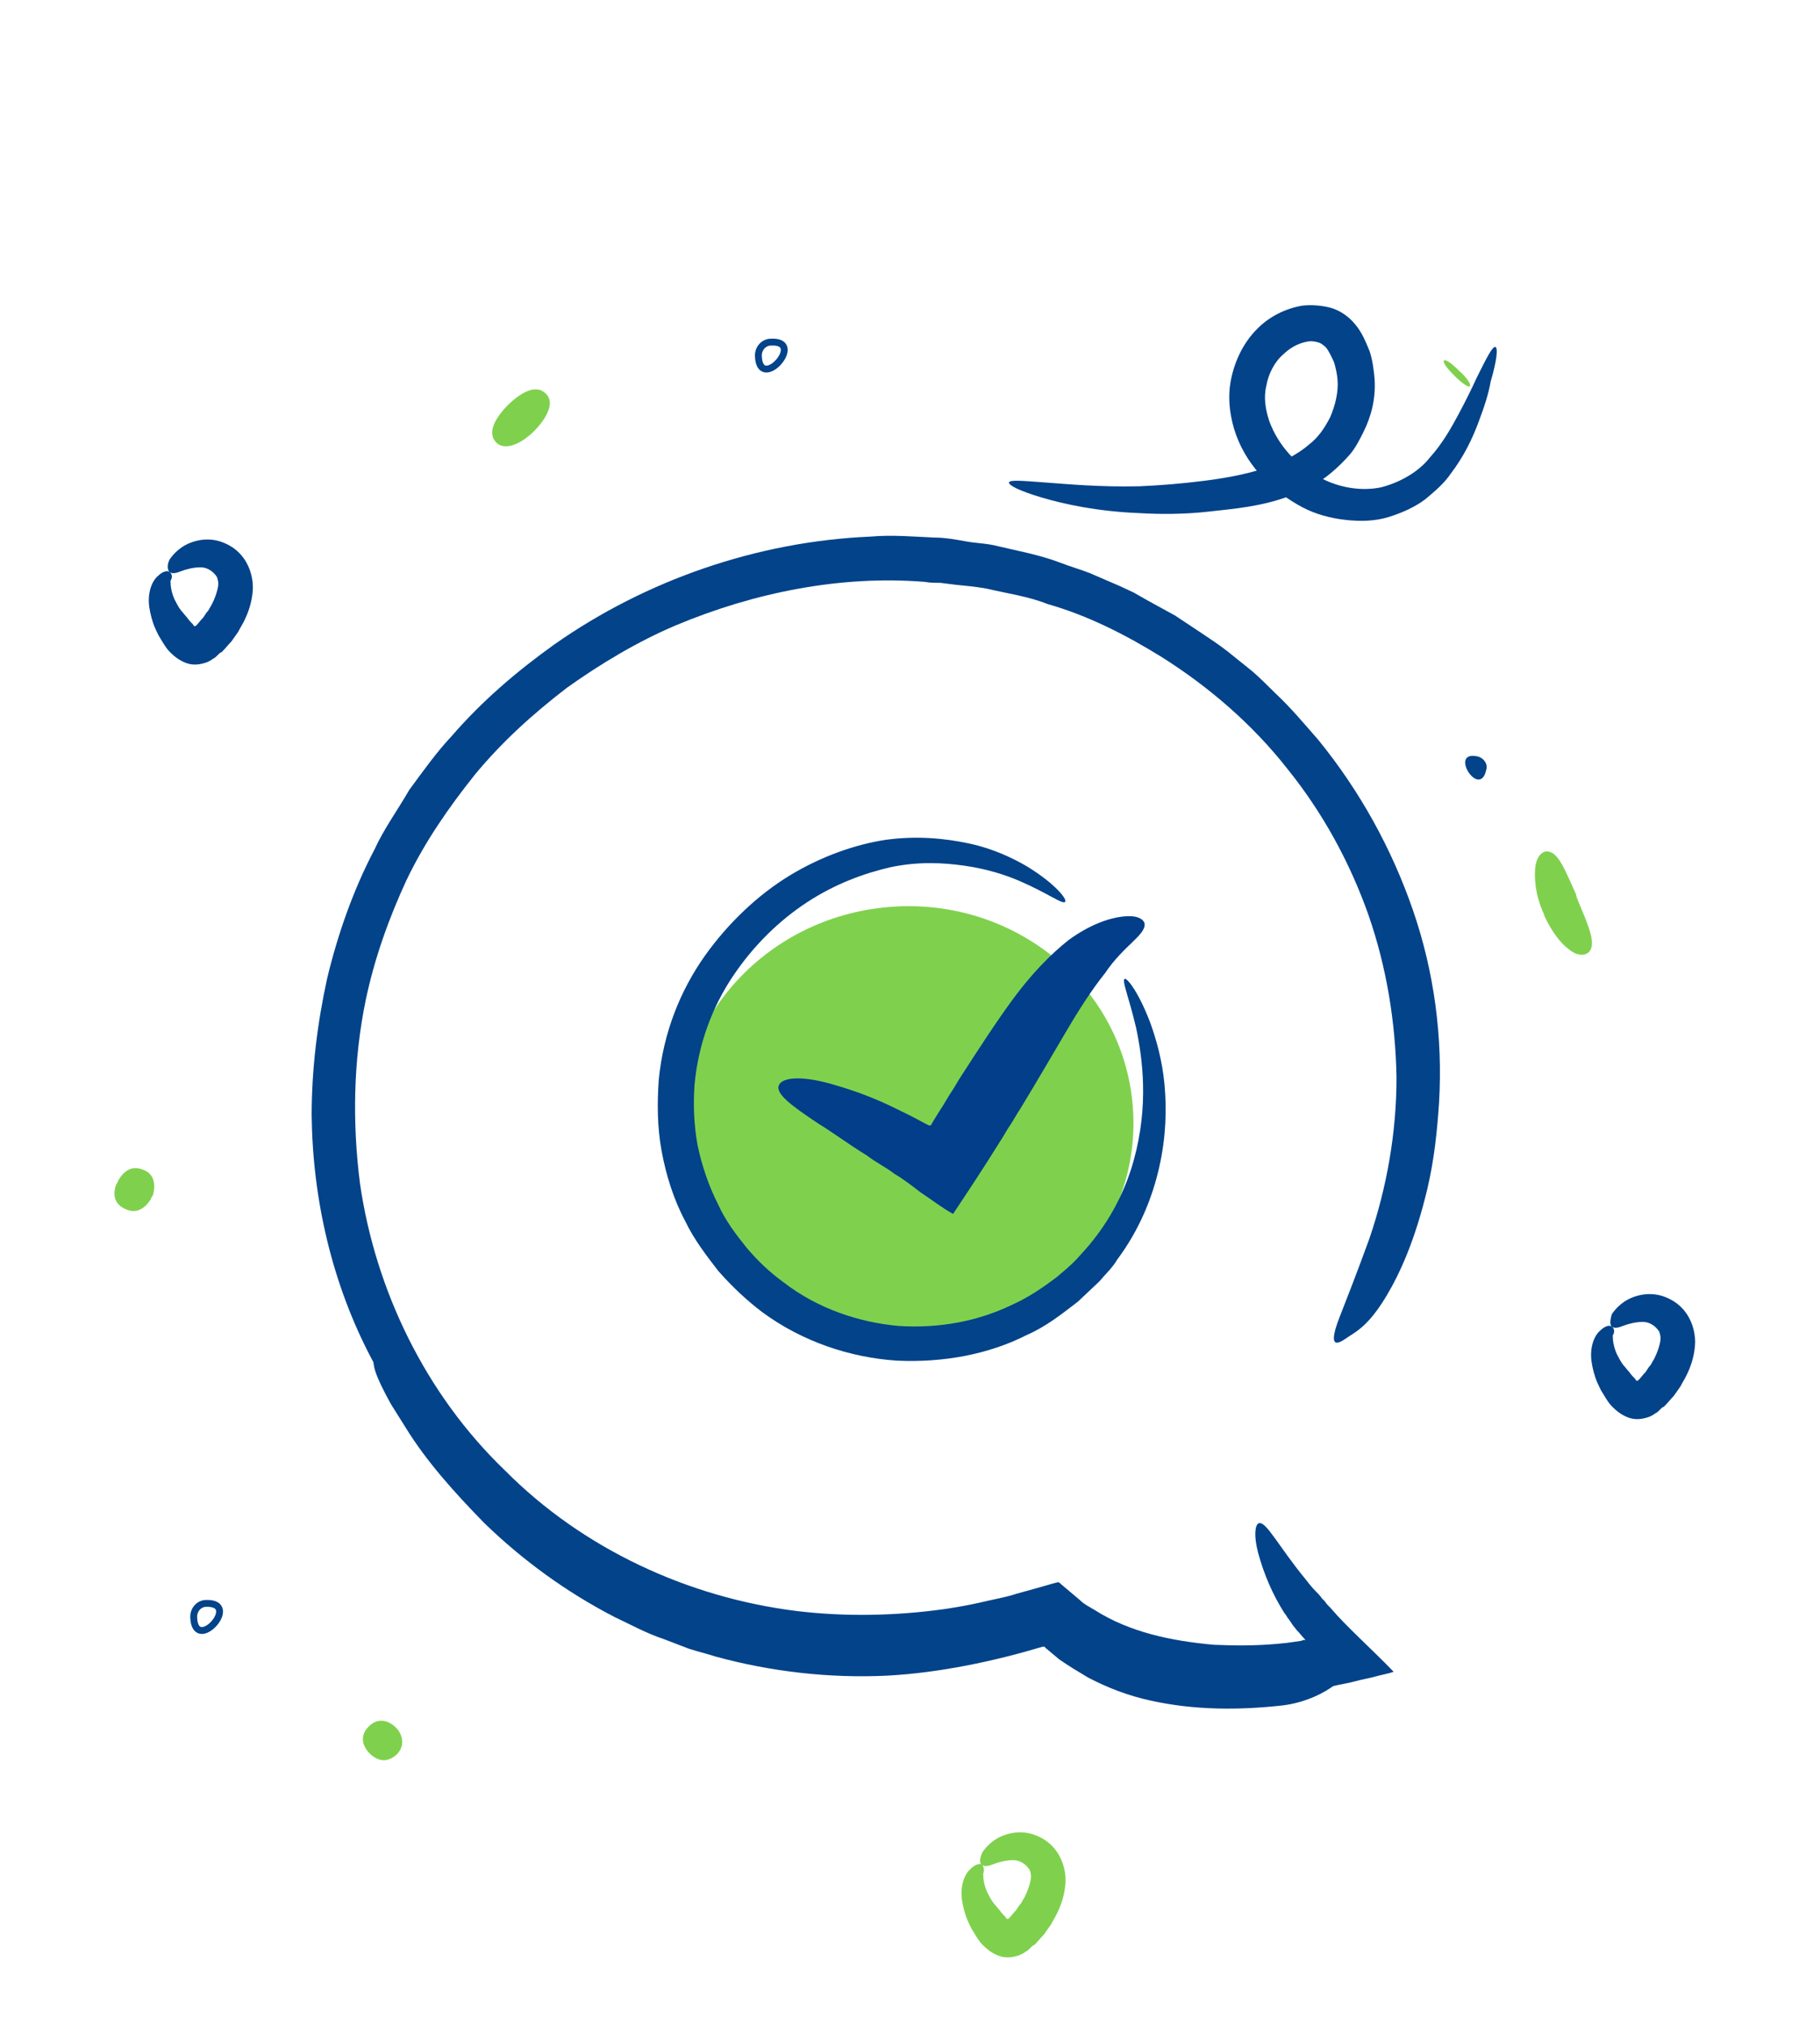 <svg width="159" height="177" viewBox="0 0 159 177" fill="none" xmlns="http://www.w3.org/2000/svg">
<path fill-rule="evenodd" clip-rule="evenodd" d="M59.072 54.592C55.693 56.021 52.483 57.954 49.527 60.056C46.57 62.326 43.867 64.764 41.502 67.623C39.221 70.481 37.11 73.507 35.505 76.87C33.984 80.149 32.717 83.68 31.957 87.295C30.859 92.592 30.774 98.056 31.45 103.353C32.802 112.685 37.194 121.764 44.121 128.406C50.878 135.216 60.086 139.503 69.631 140.68C73.854 141.185 78.247 141.1 82.47 140.512C83.569 140.344 84.582 140.176 85.68 139.923C86.694 139.671 87.792 139.503 88.806 139.167L90.326 138.746L91.509 138.41L92.1 138.242L92.438 138.158C92.522 138.158 92.607 138.242 92.691 138.326L94.381 139.755C94.719 140.092 95.225 140.344 95.648 140.596C98.689 142.53 102.321 143.286 106.038 143.623C107.896 143.707 109.754 143.707 111.613 143.539L112.457 143.454L113.049 143.37L113.64 143.286L113.893 143.202C113.978 143.202 113.978 143.202 114.062 143.202L113.978 143.118C113.725 142.866 113.556 142.614 113.302 142.362L112.964 141.941L112.626 141.437C112.457 141.269 112.373 141.016 112.204 140.848C111.19 139.251 110.43 137.485 109.923 135.636C109.501 134.039 109.67 133.198 109.923 133.03C110.261 132.862 110.684 133.366 111.359 134.291C112.035 135.216 112.88 136.477 114.062 137.906C114.316 138.242 114.654 138.662 114.992 138.999C115.161 139.167 115.329 139.335 115.498 139.587L115.752 139.839C115.836 140.008 116.09 140.26 116.259 140.428C117.61 142.025 119.806 143.959 121.749 145.977C121.327 146.145 120.736 146.229 120.144 146.397C119.553 146.565 118.962 146.649 118.37 146.817C117.779 146.985 117.103 147.07 116.428 147.238C115.752 147.322 114.992 147.49 114.316 147.574L113.302 147.742L112.289 147.826C111.951 147.826 111.528 147.91 111.19 147.91C110.43 147.91 109.67 147.994 108.91 147.994C107.389 147.994 105.869 147.91 104.264 147.742C101.223 147.406 98.097 146.649 95.141 145.136C94.381 144.8 93.705 144.295 93.029 143.875C92.691 143.623 92.353 143.454 92.016 143.202L91.509 142.782C91.509 142.782 91.509 142.782 91.424 142.698L89.397 143.286C87.961 143.623 86.441 143.959 85.004 144.211C83.484 144.379 82.048 144.631 80.528 144.8C74.53 145.304 68.364 144.884 62.535 143.286C56.707 141.689 51.132 138.999 46.401 135.3C43.529 133.114 40.911 130.592 38.546 127.817C36.181 125.043 34.153 121.932 32.464 118.654C29 112.096 27.311 104.698 27.227 97.384C27.227 93.348 27.733 89.313 28.578 85.446C29.507 81.578 30.859 77.711 32.717 74.18C33.562 72.331 34.745 70.733 35.758 68.968C36.941 67.37 38.123 65.689 39.475 64.26C42.093 61.233 45.134 58.627 48.429 56.273C56.453 50.64 66.168 47.278 76.051 46.857C77.909 46.689 79.767 46.857 81.626 46.941C82.555 46.941 83.484 47.109 84.413 47.278C85.342 47.446 86.272 47.446 87.201 47.698C88.975 48.118 90.833 48.454 92.607 49.127C93.452 49.463 94.381 49.715 95.225 50.052L97.76 51.145L99.027 51.733L100.209 52.406L102.659 53.751L104.94 55.264C105.7 55.769 106.46 56.273 107.22 56.861L109.417 58.627C110.092 59.215 110.768 59.888 111.444 60.561C112.795 61.822 113.978 63.251 115.161 64.596C118.793 69.052 121.58 74.096 123.439 79.477C125.297 84.857 126.057 90.574 125.719 96.291C125.55 98.813 125.297 101.251 124.706 103.773C123.608 108.397 122.256 111.255 121.158 113.105C120.06 114.954 119.131 115.879 118.201 116.468C117.779 116.72 117.272 117.14 116.934 117.224C116.343 117.392 116.428 116.552 117.019 115.039C117.61 113.525 118.539 111.171 119.637 108.145C121.158 103.689 122.003 98.897 122.003 94.105C121.918 89.313 121.158 84.521 119.553 79.897C117.948 75.357 115.583 70.985 112.457 67.118C109.417 63.251 105.615 59.972 101.476 57.366C98.351 55.432 95.056 53.751 91.509 52.742C89.819 52.069 87.961 51.817 86.187 51.397C85.258 51.229 84.329 51.145 83.484 51.061L82.132 50.892C81.71 50.892 81.203 50.892 80.781 50.808C73.432 50.22 65.914 51.733 59.072 54.592Z" fill="#02438A"/>
<path fill-rule="evenodd" clip-rule="evenodd" d="M59.999 141.859C64.561 143.457 69.376 144.381 74.275 144.465C76.049 144.465 77.823 144.465 79.597 144.213L81.962 143.961C82.722 143.877 83.482 143.709 84.243 143.541L86.523 143.12C87.283 142.952 88.044 142.7 88.804 142.532L91.422 141.775C91.76 141.523 91.929 141.943 92.267 142.111L92.859 142.616L93.703 143.373C94.294 143.793 94.97 144.213 95.646 144.634C96.322 144.97 97.082 145.306 97.758 145.642C100.292 146.651 103.079 147.072 105.867 147.156C109.415 147.24 112.963 146.735 116.426 146.063C117.524 145.811 117.524 146.399 116.679 147.072C115.835 147.744 114.145 148.669 112.033 148.921C108.232 149.342 104.347 149.342 100.545 148.501C98.603 148.081 96.829 147.408 95.055 146.483C94.21 145.979 93.365 145.474 92.521 144.886L91.422 143.961C91.254 143.877 91.338 143.877 91.338 143.877L91.254 143.793C91.254 143.793 91.169 143.793 91.085 143.793C86.861 145.054 82.131 146.063 77.569 146.315C72.501 146.567 67.348 145.979 62.449 144.634C61.689 144.381 60.929 144.213 60.168 143.961L57.972 143.12C56.452 142.616 55.1 141.859 53.664 141.187C49.441 139.001 45.639 136.227 42.261 132.948C39.726 130.342 37.277 127.651 35.418 124.625C34.996 123.952 34.574 123.28 34.151 122.607C32.715 120.001 32.462 119.076 32.715 118.319C32.8 118.151 32.8 117.899 32.884 117.815C33.138 117.395 33.982 118.319 34.996 120.169C38.121 125.55 42.176 130.762 47.329 134.797C51.045 137.824 55.353 140.262 59.999 141.859Z" fill="#02438A"/>
<path d="M66.252 31.053C66.252 30.38 66.759 29.876 67.35 29.876C70.475 29.707 66.336 34.331 66.252 31.053Z" stroke="#02438A" stroke-width="0.6"/>
<path d="M16.92 141.186C16.92 140.513 17.427 140.009 18.018 140.009C21.143 139.925 17.004 144.465 16.92 141.186Z" stroke="#02438A" stroke-width="0.6"/>
<path fill-rule="evenodd" clip-rule="evenodd" d="M129.16 66.07C129.667 66.238 130.005 66.743 129.836 67.247C129.245 69.853 126.457 65.397 129.16 66.07Z" fill="#02438A"/>
<path d="M81.671 117.146C92.541 115.73 100.239 106.11 98.864 95.66C97.49 85.21 87.564 77.886 76.694 79.303C65.824 80.719 58.126 90.339 59.501 100.789C60.875 111.239 70.801 118.563 81.671 117.146Z" fill="#7FD14D"/>
<path d="M93.059 78.743C93.237 78.545 92.252 77.204 89.705 75.645C88.453 74.922 86.78 74.108 84.675 73.656C82.57 73.205 80.098 72.961 77.36 73.336C74.7 73.743 71.773 74.769 69.033 76.424C66.294 78.08 63.675 80.521 61.578 83.461C59.446 86.478 57.957 90.139 57.553 94.269C57.407 96.312 57.416 98.422 57.801 100.512C58.187 102.601 58.839 104.714 59.856 106.619C60.63 108.235 61.693 109.61 62.755 110.985C63.929 112.316 65.169 113.492 66.553 114.548C70.108 117.182 74.307 118.538 78.33 118.811C82.386 119.006 86.388 118.262 89.693 116.575C91.389 115.843 92.798 114.711 94.174 113.657C94.784 113.096 95.427 112.459 96.038 111.898C96.604 111.227 97.214 110.666 97.591 110.005C99.556 107.374 100.679 104.562 101.28 101.891C101.881 99.22 101.928 96.768 101.731 94.668C101.534 92.568 101.015 90.787 100.518 89.382C99.49 86.649 98.472 85.385 98.25 85.472C97.995 85.636 98.603 86.998 99.254 89.752C99.827 92.472 100.366 96.551 99.053 101.295C98.396 103.667 97.252 106.104 95.454 108.349C95.032 108.9 94.533 109.417 94 110.011C93.501 110.528 92.924 111.011 92.347 111.495C91.116 112.428 89.807 113.328 88.332 113.973C85.427 115.374 82.024 116.01 78.533 115.785C75.075 115.482 71.452 114.283 68.484 111.994C67.222 111.082 66.181 110.083 65.207 108.93C64.311 107.81 63.37 106.58 62.762 105.218C61.91 103.568 61.314 101.754 60.95 100.04C60.619 98.249 60.555 96.481 60.678 94.703C61.004 91.18 62.215 87.949 64.025 85.25C65.835 82.552 68.054 80.397 70.494 78.795C72.934 77.193 75.451 76.266 77.801 75.724C80.229 75.216 82.39 75.325 84.296 75.599C86.202 75.873 87.82 76.388 89.06 76.924C91.619 78.029 92.849 79.018 93.059 78.743Z" fill="#02438A"/>
<path d="M99.992 80.621C99.841 80.184 99.238 79.892 98.033 80.038C96.827 80.184 95.169 80.767 93.361 82.08C91.703 83.393 90.045 85.143 88.538 87.185C87.031 89.227 85.524 91.56 84.017 93.894C83.715 94.332 83.414 94.915 83.112 95.353C82.811 95.79 82.51 96.374 82.208 96.811C81.002 98.707 81.455 98.124 81.304 98.27C81.304 98.27 81.304 98.27 81.153 98.27L80.852 98.124C79.797 97.54 78.893 97.103 77.988 96.665C76.18 95.79 74.522 95.207 73.015 94.769C70.151 93.894 68.343 94.04 68.042 94.769C67.74 95.499 69.097 96.519 71.508 98.124C72.713 98.853 74.07 99.874 75.728 100.895C76.481 101.479 77.385 101.916 78.139 102.5C78.893 102.937 79.646 103.52 80.4 104.104C81.304 104.687 82.208 105.417 83.263 106C84.62 103.958 85.976 101.916 87.332 99.728C87.634 99.291 87.935 98.707 88.237 98.27C88.538 97.832 88.839 97.249 89.141 96.811C90.648 94.332 92.004 91.998 93.21 89.956C94.416 87.914 95.471 86.31 96.525 84.997C98.183 82.517 100.143 81.642 99.992 80.621Z" fill="#023E8A"/>
<path d="M14.812 49.959C15.065 50.127 15.403 50.043 15.825 49.875C16.248 49.707 16.924 49.538 17.515 49.538C18.106 49.538 18.613 49.875 18.951 50.379C19.035 50.631 19.12 50.884 19.035 51.304C18.951 51.724 18.782 52.229 18.528 52.733C18.444 52.901 18.275 53.154 18.191 53.322C18.022 53.49 17.937 53.658 17.768 53.91C17.515 54.162 17.346 54.415 17.177 54.583L17.092 54.667C17.092 54.667 17.092 54.667 17.008 54.667C16.924 54.667 17.008 54.751 16.839 54.499C16.67 54.331 16.501 54.162 16.332 53.91C16.163 53.742 15.994 53.49 15.825 53.322C15.572 52.985 15.403 52.649 15.234 52.313C14.981 51.724 14.896 51.22 14.896 50.715C15.065 50.463 15.065 50.127 14.812 49.959C14.643 49.791 14.22 49.875 13.798 50.295C13.291 50.715 12.869 51.724 13.038 52.985C13.122 53.574 13.291 54.246 13.545 54.835C13.714 55.171 13.798 55.423 13.967 55.676C14.136 55.928 14.305 56.264 14.558 56.6C14.727 56.853 15.319 57.441 15.825 57.693C16.417 58.03 17.008 58.114 17.684 57.946C18.022 57.861 18.275 57.777 18.613 57.525C18.782 57.441 18.866 57.357 19.035 57.189L19.204 57.021L19.373 56.937C19.711 56.6 19.964 56.264 20.218 56.012C20.387 55.76 20.64 55.423 20.809 55.171C20.978 54.835 21.147 54.583 21.316 54.246C21.738 53.406 21.992 52.565 22.076 51.64C22.161 50.715 21.907 49.623 21.316 48.782C20.725 47.941 19.964 47.521 19.204 47.269C18.36 47.016 17.599 47.1 17.008 47.269C15.825 47.605 15.15 48.361 14.812 48.866C14.558 49.37 14.643 49.791 14.812 49.959Z" fill="#02438A"/>
<path d="M85.812 162.849C86.065 163.018 86.403 162.934 86.825 162.765C87.248 162.597 87.924 162.429 88.515 162.429C89.106 162.429 89.613 162.765 89.951 163.27C90.035 163.522 90.12 163.774 90.035 164.195C89.951 164.615 89.782 165.119 89.528 165.624C89.444 165.792 89.275 166.044 89.191 166.212C89.022 166.38 88.937 166.549 88.768 166.801C88.515 167.053 88.346 167.305 88.177 167.473L88.092 167.557C88.092 167.557 88.092 167.557 88.008 167.557C87.924 167.557 88.008 167.641 87.839 167.389C87.67 167.221 87.501 167.053 87.332 166.801C87.163 166.633 86.994 166.38 86.825 166.212C86.572 165.876 86.403 165.54 86.234 165.203C85.981 164.615 85.896 164.111 85.896 163.606C85.981 163.438 85.981 163.018 85.812 162.849C85.643 162.681 85.22 162.765 84.798 163.186C84.291 163.606 83.869 164.615 84.038 165.876C84.122 166.464 84.291 167.137 84.545 167.726C84.714 168.062 84.798 168.314 84.967 168.566C85.136 168.818 85.305 169.155 85.558 169.491C85.727 169.743 86.319 170.332 86.825 170.584C87.417 170.92 88.008 171.004 88.684 170.836C89.022 170.752 89.275 170.668 89.613 170.416C89.782 170.332 89.866 170.248 90.035 170.08L90.204 169.911L90.373 169.827C90.711 169.491 90.964 169.155 91.218 168.903C91.387 168.65 91.64 168.314 91.809 168.062C91.978 167.726 92.147 167.473 92.316 167.137C92.738 166.296 92.992 165.456 93.076 164.531C93.161 163.606 92.907 162.513 92.316 161.672C91.725 160.832 90.964 160.411 90.204 160.159C89.359 159.907 88.599 159.991 88.008 160.159C86.825 160.495 86.15 161.252 85.812 161.757C85.558 162.345 85.558 162.765 85.812 162.849Z" fill="#7FD14D"/>
<path d="M140.812 115.849C141.065 116.018 141.403 115.934 141.825 115.765C142.248 115.597 142.923 115.429 143.515 115.429C144.106 115.429 144.613 115.765 144.951 116.27C145.035 116.522 145.12 116.774 145.035 117.195C144.951 117.615 144.782 118.119 144.528 118.624C144.444 118.792 144.275 119.044 144.191 119.212C144.022 119.38 143.937 119.549 143.768 119.801C143.515 120.053 143.346 120.305 143.177 120.473L143.092 120.557C143.092 120.557 143.092 120.557 143.008 120.557C142.923 120.557 143.008 120.641 142.839 120.389C142.67 120.221 142.501 120.053 142.332 119.801C142.163 119.633 141.994 119.38 141.825 119.212C141.572 118.876 141.403 118.54 141.234 118.203C140.981 117.615 140.896 117.11 140.896 116.606C141.065 116.354 141.065 116.018 140.812 115.849C140.643 115.681 140.22 115.765 139.798 116.186C139.291 116.606 138.869 117.615 139.038 118.876C139.122 119.464 139.291 120.137 139.545 120.726C139.714 121.062 139.798 121.314 139.967 121.566C140.136 121.818 140.305 122.155 140.558 122.491C140.727 122.743 141.319 123.332 141.825 123.584C142.417 123.92 143.008 124.004 143.684 123.836C144.022 123.752 144.275 123.668 144.613 123.416C144.782 123.332 144.866 123.248 145.035 123.08L145.204 122.911L145.373 122.827C145.711 122.491 145.964 122.155 146.218 121.903C146.387 121.65 146.64 121.314 146.809 121.062C146.978 120.726 147.147 120.473 147.316 120.137C147.738 119.296 147.992 118.456 148.076 117.531C148.161 116.606 147.907 115.513 147.316 114.672C146.725 113.832 145.964 113.411 145.204 113.159C144.359 112.907 143.599 112.991 143.008 113.159C141.825 113.495 141.15 114.252 140.812 114.757C140.643 115.345 140.643 115.681 140.812 115.849Z" fill="#02438A"/>
<path d="M12.523 102.151C11.51 101.731 10.834 102.235 10.327 103.076C10.327 103.16 10.327 103.16 10.243 103.244C10.243 103.328 10.243 103.328 10.158 103.412C9.82 104.337 9.989 105.178 11.003 105.598C11.932 106.018 12.692 105.514 13.199 104.673C13.199 104.589 13.199 104.589 13.284 104.505C13.284 104.421 13.368 104.421 13.368 104.337C13.621 103.412 13.453 102.487 12.523 102.151Z" fill="#7FD14D"/>
<path d="M32.212 150.76C31.452 151.517 31.621 152.358 32.212 153.03L32.296 153.114L32.381 153.198C33.057 153.787 33.817 153.955 34.662 153.198C35.337 152.526 35.253 151.601 34.662 150.928L34.577 150.844L34.493 150.76C33.817 150.172 32.972 150.004 32.212 150.76Z" fill="#7FD14D"/>
<path d="M135.134 74.348C134.627 74.348 134.205 74.936 134.12 75.777C134.036 76.618 134.12 77.879 134.627 79.224C134.712 79.392 134.712 79.476 134.796 79.644C134.881 79.728 134.881 79.896 134.965 80.064C135.556 81.326 136.317 82.334 136.992 82.839C137.668 83.427 138.344 83.511 138.766 83.175C139.526 82.502 138.766 80.821 137.922 78.803L137.753 78.383L137.668 78.047C136.739 76.029 136.148 74.348 135.134 74.348Z" fill="#7FD14D"/>
<path d="M47.671 34.361C46.911 33.605 45.728 34.109 44.546 35.202C44.461 35.286 44.461 35.286 44.377 35.37C44.292 35.454 44.292 35.454 44.208 35.538C43.11 36.715 42.603 37.892 43.363 38.649C44.039 39.321 45.306 38.901 46.488 37.808C46.573 37.724 46.573 37.724 46.657 37.64C46.742 37.556 46.742 37.556 46.826 37.472C47.924 36.295 48.431 35.034 47.671 34.361Z" fill="#7FD14D"/>
<path d="M127.492 32.397C126.732 31.641 126.309 31.388 126.141 31.473C126.056 31.641 126.309 32.061 127.07 32.818C127.745 33.49 128.252 33.827 128.421 33.742C128.506 33.574 128.252 33.07 127.492 32.397Z" fill="#7FD14D"/>
<path d="M130.634 30.296C130.388 30.235 129.877 31.233 128.999 33.007C128.611 33.863 128.079 34.944 127.425 36.167C126.772 37.39 125.995 38.756 124.911 39.958C124.4 40.61 123.745 41.14 123.029 41.568C122.312 41.995 121.535 42.321 120.695 42.544C119.037 42.91 116.927 42.642 115.102 41.58C113.258 40.599 111.679 38.905 110.898 36.803C110.548 35.763 110.383 34.682 110.628 33.703C110.79 32.704 111.321 31.623 112.099 30.951C112.672 30.401 113.388 29.973 114.207 29.831C114.576 29.75 114.903 29.832 115.149 29.893C115.395 29.955 115.539 30.077 115.826 30.322C116.092 30.649 116.318 31.139 116.544 31.628C116.688 32.098 116.812 32.648 116.853 33.179C116.937 34.239 116.651 35.381 116.222 36.401C115.712 37.4 115.16 38.215 114.3 38.867C113.523 39.539 112.52 40.068 111.537 40.516C109.511 41.31 107.32 41.715 105.251 41.978C103.183 42.242 101.319 42.383 99.558 42.462C96.056 42.541 93.25 42.273 91.283 42.128C89.317 41.983 88.211 41.88 88.15 42.125C88.088 42.37 89.093 42.88 91.039 43.453C92.986 44.026 95.874 44.662 99.582 44.808C101.384 44.912 103.473 44.914 105.623 44.671C107.774 44.428 110.17 44.247 112.667 43.311C113.916 42.844 115.206 42.212 116.31 41.275C116.863 40.807 117.436 40.257 117.927 39.686C118.417 39.115 118.765 38.422 119.112 37.729C119.807 36.343 120.194 34.793 120.089 33.121C120.027 32.325 119.903 31.428 119.656 30.673C119.327 29.898 119.019 29.041 118.342 28.265C117.809 27.612 116.989 27.06 116.169 26.855C115.35 26.651 114.49 26.609 113.773 26.69C112.319 26.933 110.927 27.625 109.884 28.665C108.616 29.907 107.86 31.538 107.534 33.19C107.209 34.842 107.477 36.555 107.991 37.984C109.08 40.942 111.356 42.984 113.734 44.271C114.963 44.925 116.275 45.253 117.545 45.397C118.815 45.541 120.125 45.522 121.354 45.135C122.582 44.749 123.667 44.24 124.526 43.588C125.406 42.855 126.184 42.182 126.736 41.367C127.901 39.839 128.637 38.289 129.167 36.862C129.678 35.516 130.065 34.313 130.228 33.314C130.779 31.459 130.88 30.358 130.634 30.296Z" fill="#02438A"/>
</svg>
